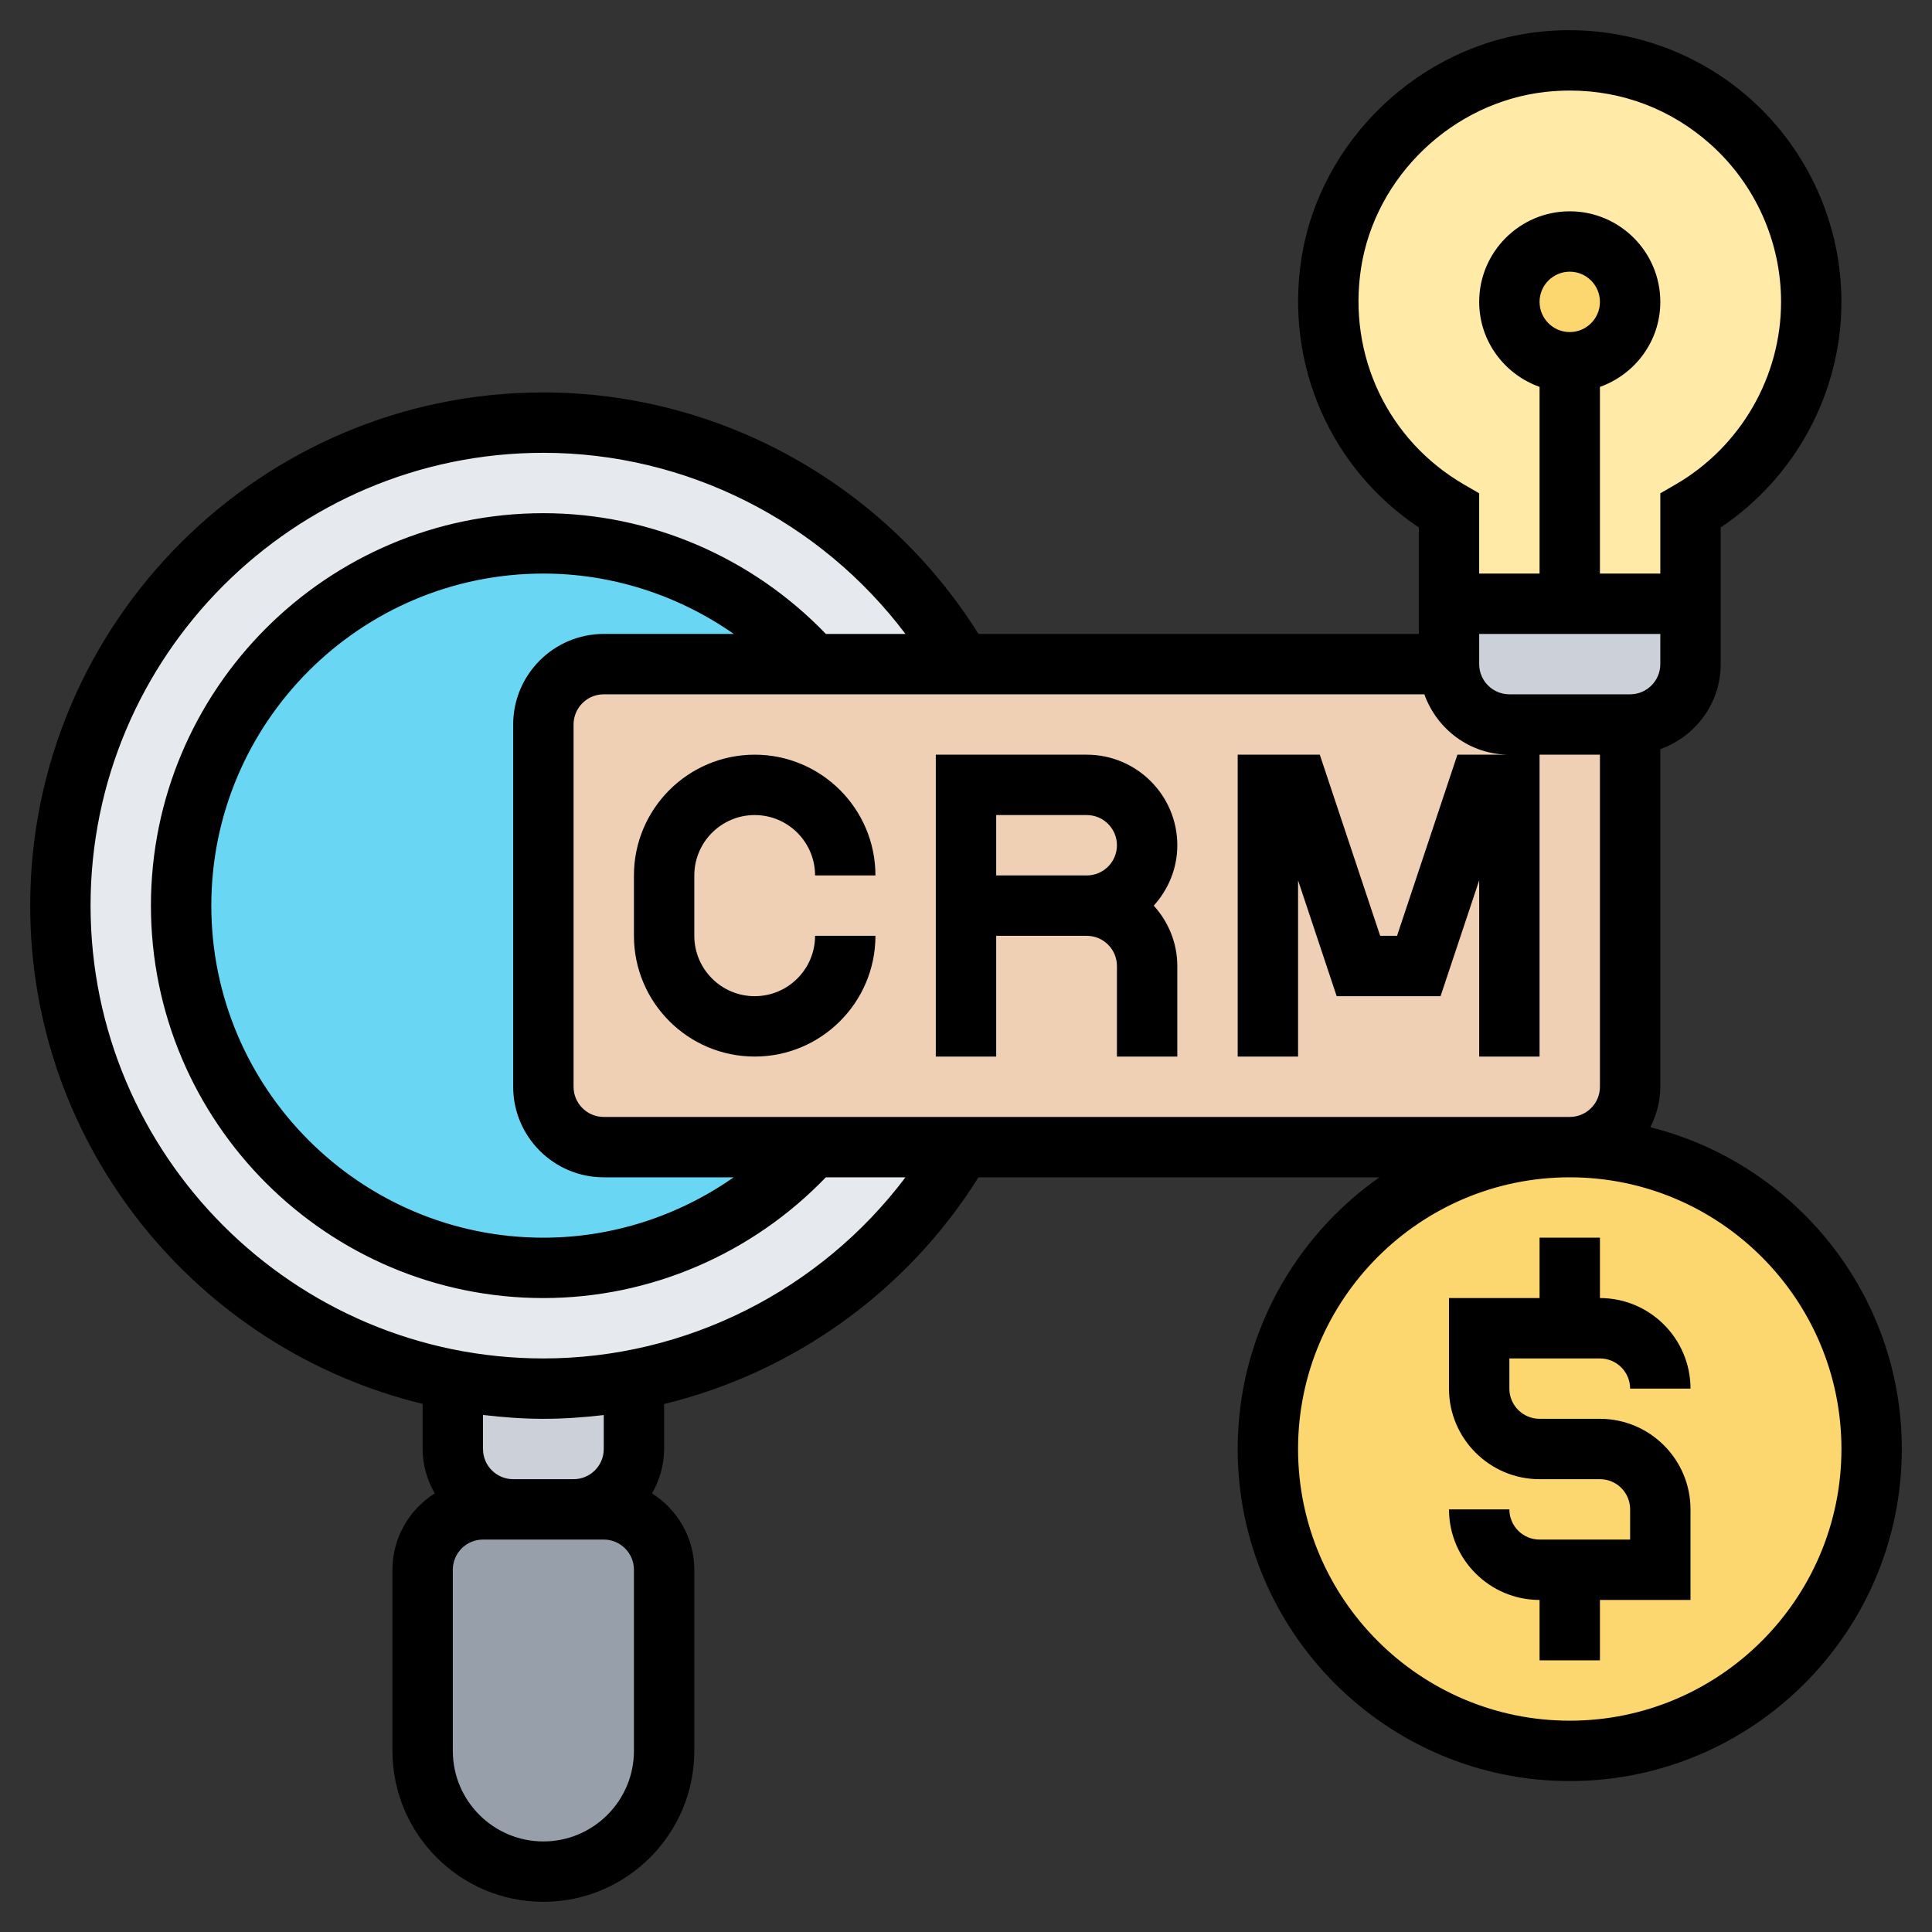 <svg id="Layer_5" enable-background="new 0 0 64 64" height="512" viewBox="0 0 64 64" width="512" xmlns="http://www.w3.org/2000/svg"><rect x="0" y="0" width="64" height="64" fill="#333333" stroke="none"/><g><g><g><path d="m22 52v6c0 1.1-.45 2.1-1.17 2.83-.73.72-1.73 1.17-2.83 1.17-2.21 0-4-1.79-4-4v-6c0-1.1.9-2 2-2h1 2 1c1.1 0 2 .9 2 2z" fill="#969faa"/></g><g><path d="m21 45.71v2.29c0 1.1-.9 2-2 2h-2c-1.1 0-2-.9-2-2v-2.28c.97.18 1.98.28 3 .28 1.03 0 2.03-.1 3-.29z" fill="#ccd1d9"/></g><g><path d="m15 45.72c-7.4-1.4-13-7.9-13-15.72 0-8.84 7.16-16 16-16 5.92 0 11.09 3.22 13.86 8h-4.92c-2.19-2.46-5.39-4-8.94-4-6.63 0-12 5.37-12 12s5.37 12 12 12c3.55 0 6.75-1.54 8.94-4h4.92c-2.29 3.95-6.22 6.84-10.86 7.71-.97.19-1.97.29-3 .29-1.02 0-2.03-.1-3-.28z" fill="#e6e9ed"/></g><g><path d="m26.94 22h-6.94c-1.1 0-2 .9-2 2v12c0 1.1.9 2 2 2h6.94c-2.19 2.46-5.39 4-8.94 4-6.63 0-12-5.37-12-12s5.37-12 12-12c3.55 0 6.75 1.54 8.94 4z" fill="#69d6f4"/></g><g><circle cx="52" cy="48" fill="#fcd770" r="10"/></g><g><path d="m26.94 38h-6.94c-1.1 0-2-.9-2-2v-12c0-1.1.9-2 2-2h6.94 4.92 16.14c0 1.1.9 2 2 2h4v12c0 1.1-.9 2-2 2h-20.14z" fill="#f0d0b4"/></g><g><path d="m52 20h-4v-3.08c-2.73-1.58-4.44-4.72-3.9-8.2.54-3.5 3.47-6.28 6.99-6.67 4.82-.53 8.91 3.23 8.91 7.95 0 2.96-1.61 5.54-4 6.92v3.08z" fill="#ffeaa7"/></g><g><path d="m56 20v2c0 1.1-.9 2-2 2h-4c-1.1 0-2-.9-2-2v-2h4z" fill="#ccd1d9"/></g><g><circle cx="52" cy="10" fill="#fcd770" r="2"/></g></g><g><path d="m25 27c1.103 0 2 .897 2 2h2c0-2.206-1.794-4-4-4s-4 1.794-4 4v2c0 2.206 1.794 4 4 4s4-1.794 4-4h-2c0 1.103-.897 2-2 2s-2-.897-2-2v-2c0-1.103.897-2 2-2z"/><path d="m36 25h-5v10h2v-4h3c.552 0 1 .449 1 1v3h2v-3c0-.771-.301-1.468-.78-2 .48-.532.78-1.229.78-2 0-1.654-1.346-3-3-3zm-3 4v-2h3c.552 0 1 .449 1 1s-.448 1-1 1z"/><path d="m53 45c.552 0 1 .448 1 1h2c0-1.654-1.346-3-3-3v-2h-2v2h-3v3c0 1.654 1.346 3 3 3h2c.552 0 1 .448 1 1v1h-3c-.552 0-1-.448-1-1h-2c0 1.654 1.346 3 3 3v2h2v-2h3v-3c0-1.654-1.346-3-3-3h-2c-.552 0-1-.448-1-1v-1z"/><path d="m54.669 37.341c.205-.405.331-.857.331-1.341v-11.184c1.161-.414 2-1.514 2-2.816v-4.527c2.481-1.661 4-4.473 4-7.473 0-2.557-1.093-5.001-2.999-6.708-1.904-1.705-4.464-2.521-7.026-2.236-3.948.438-7.256 3.596-7.863 7.509-.548 3.526.97 6.959 3.889 8.908v3.527h-14.588c-3.096-4.946-8.56-8-14.413-8-9.374 0-17 7.626-17 17 0 7.994 5.553 14.699 13 16.505v1.495c0 .537.153 1.034.401 1.471-.839.532-1.401 1.464-1.401 2.529v6c0 2.757 2.243 5 5 5s5-2.243 5-5v-6c0-1.065-.562-1.997-1.401-2.529.248-.437.401-.934.401-1.471v-1.49c4.271-1.041 8.039-3.716 10.413-7.51h13.282c-2.834 1.992-4.695 5.28-4.695 9 0 6.065 4.935 11 11 11s11-4.935 11-11c0-5.143-3.553-9.461-8.331-10.659zm-.669-14.341h-4c-.552 0-1-.449-1-1v-1h6v1c0 .551-.448 1-1 1zm-3-13c0-.551.448-1 1-1s1 .449 1 1-.448 1-1 1-1-.449-1-1zm-5.912-1.128c.472-3.036 3.04-5.487 6.107-5.827.273-.03.544-.045.814-.045 1.728 0 3.357.619 4.658 1.783 1.482 1.327 2.333 3.229 2.333 5.217 0 2.484-1.342 4.804-3.501 6.053l-.499.289v2.658h-2v-6.184c1.161-.414 2-1.514 2-2.816 0-1.654-1.346-3-3-3s-3 1.346-3 3c0 1.302.839 2.402 2 2.816v6.184h-2v-2.659l-.499-.289c-2.524-1.461-3.863-4.279-3.413-7.18zm-24.088 49.128c0 1.654-1.346 3-3 3s-3-1.346-3-3v-6c0-.552.448-1 1-1h1 2 1c.552 0 1 .448 1 1zm-1-10c0 .552-.448 1-1 1h-2c-.552 0-1-.448-1-1v-1.128c.657.077 1.322.128 2 .128.673 0 1.34-.047 2-.125zm-2-3c-8.271 0-15-6.729-15-15s6.729-15 15-15c4.733 0 9.18 2.263 11.994 6h-2.636c-2.445-2.54-5.822-4-9.358-4-7.168 0-13 5.832-13 13s5.832 13 13 13c3.54 0 6.911-1.46 9.357-4h2.638c-2.815 3.737-7.262 6-11.995 6zm2-6h4.305c-1.833 1.284-4.028 2-6.305 2-6.065 0-11-4.935-11-11s4.935-11 11-11c2.275 0 4.473.716 6.307 2h-4.307c-1.654 0-3 1.346-3 3v12c0 1.654 1.346 3 3 3zm0-2c-.552 0-1-.448-1-1v-12c0-.551.448-1 1-1h27.184c.414 1.161 1.514 2 2.816 2h-1.721l-2 6h-.559l-2-6h-2.72v10h2v-5.838l1.279 3.838h3.441l1.28-3.838v5.838h2v-10h2v11c0 .552-.448 1-1 1zm32 20c-4.963 0-9-4.037-9-9s4.037-9 9-9 9 4.037 9 9-4.037 9-9 9z"/></g></g></svg>